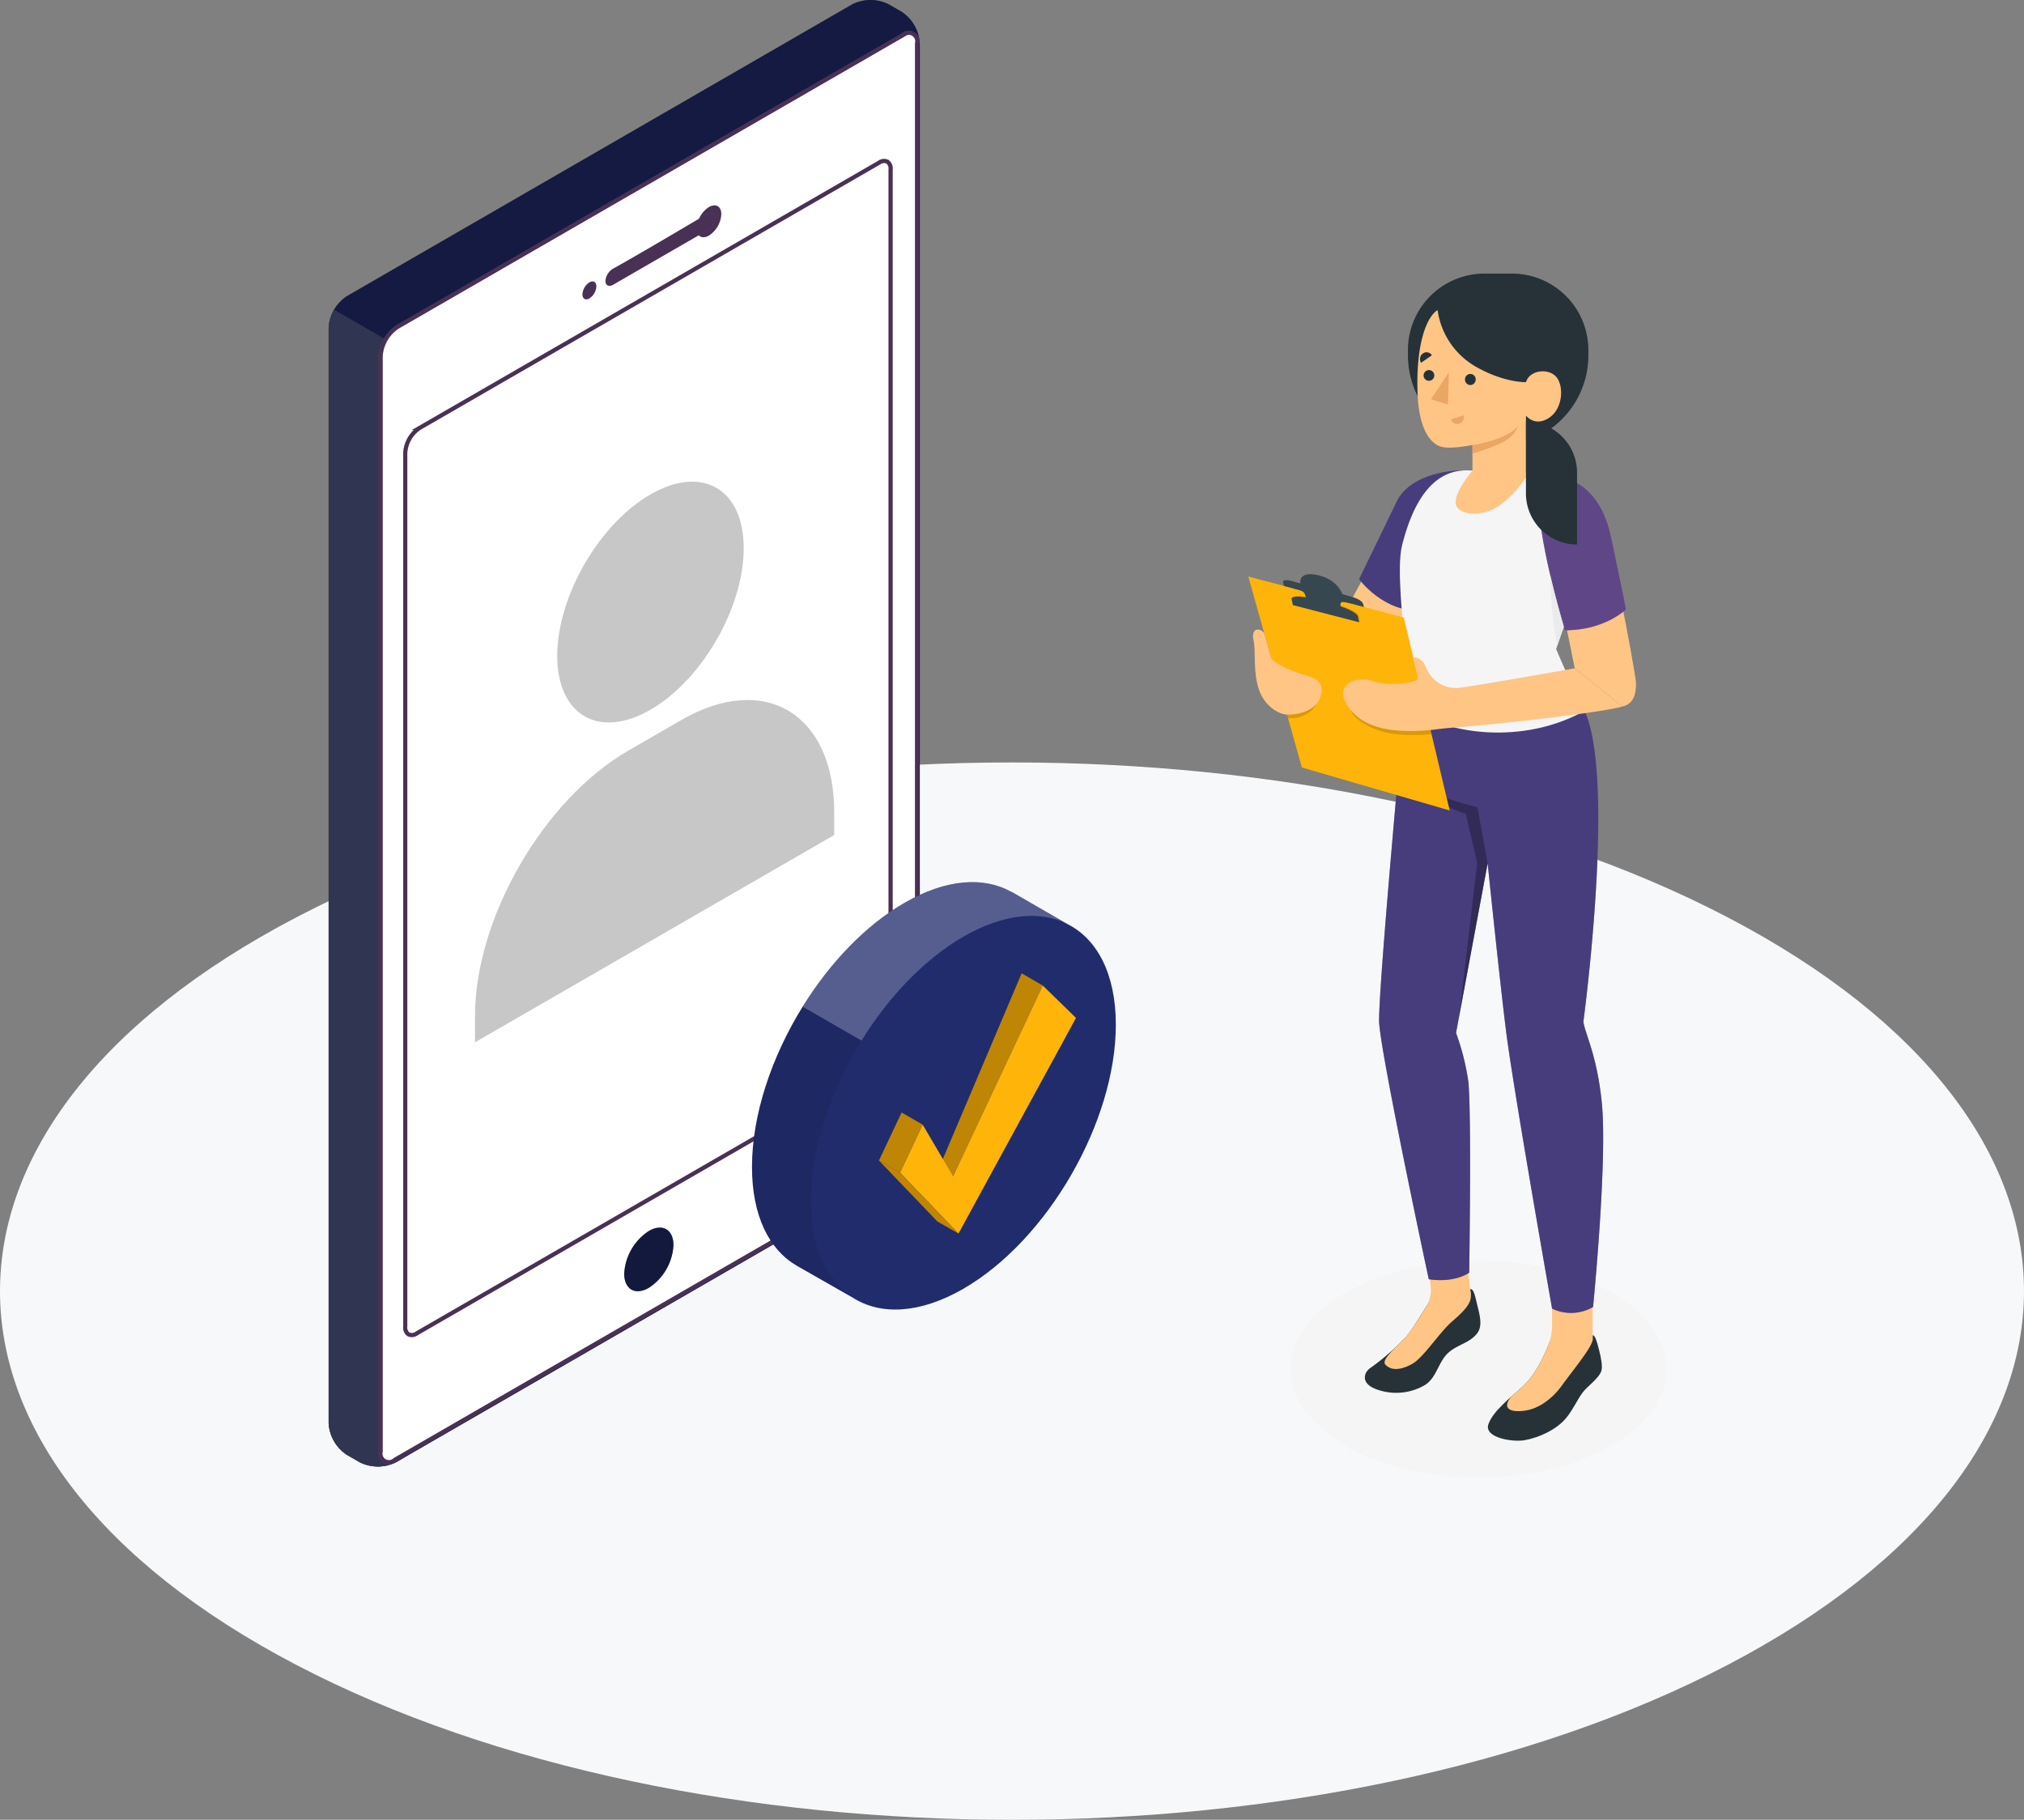 <svg xmlns="http://www.w3.org/2000/svg" width="493.646" height="443.84" viewBox="0 0 493.646 443.84">
  <rect x="0" y="0" width="493.646" height="443.84" fill="#808080" stroke="none"/>
  <g id="Group_38" data-name="Group 38" transform="translate(-412.634 -2550.917)">
    <path id="Path_60" data-name="Path 60" d="M381.768,2272.769c96.391,50.36,252.671,50.36,349.06,0s96.391-132,0-182.347-252.671-50.36-349.06,0S285.378,2222.423,381.768,2272.769Z" transform="translate(103.158 684.217)" fill="#f7f8fa"/>
    <path id="Path_61" data-name="Path 61" d="M591.366,2196.67c25.293,0,45.8-11.826,45.8-26.44s-20.505-26.44-45.8-26.44-45.8,11.84-45.8,26.44S566.071,2196.67,591.366,2196.67Z" transform="translate(181.855 714.597)" fill="#f5f5f5"/>
    <path id="Path_62" data-name="Path 62" d="M377.122,2269.791l-3.048-1.76a9.907,9.907,0,0,1-4.481-7.76v-267.12a9.906,9.906,0,0,1,4.481-7.76l123.193-71.133a9.927,9.927,0,0,1,8.967,0l3.051,1.76a9.907,9.907,0,0,1,4.483,7.773V2190.9a9.906,9.906,0,0,1-4.481,7.76l-123.2,71.133A9.927,9.927,0,0,1,377.122,2269.791Z" transform="translate(123.198 637.729)" fill="#212c6d"/>
    <path id="Path_63" data-name="Path 63" d="M377.122,2269.791l-3.048-1.76a9.907,9.907,0,0,1-4.481-7.76v-267.12a9.906,9.906,0,0,1,4.481-7.76l123.193-71.133a9.927,9.927,0,0,1,8.967,0l3.051,1.76a9.907,9.907,0,0,1,4.483,7.773V2190.9a9.906,9.906,0,0,1-4.481,7.76l-123.2,71.133A9.927,9.927,0,0,1,377.122,2269.791Z" transform="translate(123.198 637.729)" fill="rgba(0,0,0,0.4)"/>
    <path id="Path_64" data-name="Path 64" d="M387.612,1979.49l-16.708-9.64a9.142,9.142,0,0,0-1.312,4.413v267.12a9.907,9.907,0,0,0,4.481,7.76l3.048,1.76a9.924,9.924,0,0,0,8.965,0l1.525-.88Z" transform="translate(123.197 656.617)" fill="#565e90"/>
    <path id="Path_65" data-name="Path 65" d="M387.612,1979.49l-16.708-9.64a9.142,9.142,0,0,0-1.312,4.413v267.12a9.907,9.907,0,0,0,4.481,7.76l3.048,1.76a9.924,9.924,0,0,0,8.965,0l1.525-.88Z" transform="translate(123.197 656.617)" fill="rgba(0,0,0,0.44)"/>
    <path id="Path_66" data-name="Path 66" d="M379.1,2265.188v-267.12a9.267,9.267,0,0,1,4.148-7.187l123.2-71.12h0a2.087,2.087,0,0,1,3.483,2.013v267.107a9.267,9.267,0,0,1-4.148,7.187l-123.2,71.133a2.091,2.091,0,0,1-3.483-2.013Z" transform="translate(126.367 639.746)" fill="#fff"/>
    <path id="Path_67" data-name="Path 67" d="M379.1,2265.188v-267.12a9.267,9.267,0,0,1,4.148-7.187l123.2-71.12h0a2.087,2.087,0,0,1,3.483,2.013v267.107a9.267,9.267,0,0,1-4.148,7.187l-123.2,71.133a2.091,2.091,0,0,1-3.483-2.013Z" transform="translate(126.367 639.746)" fill="none" stroke="#835797" stroke-width="1"/>
    <path id="Path_68" data-name="Path 68" d="M379.1,2265.188v-267.12a9.267,9.267,0,0,1,4.148-7.187l123.2-71.12h0a2.087,2.087,0,0,1,3.483,2.013v267.107a9.267,9.267,0,0,1-4.148,7.187l-123.2,71.133a2.091,2.091,0,0,1-3.483-2.013Z" transform="translate(126.367 639.746)" fill="none" stroke="rgba(0,0,0,0.44)" stroke-width="1"/>
    <path id="Path_69" data-name="Path 69" d="M387.115,2007.737l112.021-64.667a2.014,2.014,0,0,1,2.051-.267,2.037,2.037,0,0,1,.792,1.907V2157.8a7.844,7.844,0,0,1-3.509,6.08L386.45,2228.55a2.014,2.014,0,0,1-2.051.267,2.04,2.04,0,0,1-.792-1.906V2013.817a7.855,7.855,0,0,1,3.509-6.08Z" transform="translate(127.869 647.543)" fill="#fff"/>
    <path id="Path_70" data-name="Path 70" d="M387.115,2007.737l112.021-64.667a2.014,2.014,0,0,1,2.051-.267,2.037,2.037,0,0,1,.792,1.907V2157.8a7.844,7.844,0,0,1-3.509,6.08L386.45,2228.55a2.014,2.014,0,0,1-2.051.267,2.04,2.04,0,0,1-.792-1.906V2013.817a7.855,7.855,0,0,1,3.509-6.08Z" transform="translate(127.869 647.543)" fill="none" stroke="#835797" stroke-width="1"/>
    <path id="Path_71" data-name="Path 71" d="M387.115,2007.737l112.021-64.667a2.014,2.014,0,0,1,2.051-.267,2.037,2.037,0,0,1,.792,1.907V2157.8a7.844,7.844,0,0,1-3.509,6.08L386.45,2228.55a2.014,2.014,0,0,1-2.051.267,2.04,2.04,0,0,1-.792-1.906V2013.817a7.855,7.855,0,0,1,3.509-6.08Z" transform="translate(127.869 647.543)" fill="none" stroke="rgba(0,0,0,0.44)" stroke-width="1"/>
    <path id="Path_72" data-name="Path 72" d="M434.148,2004.4c12.557-7.253,22.74-1.373,22.74,13.133s-10.183,32.133-22.74,39.387-22.741,1.373-22.741-13.133S421.59,2011.65,434.148,2004.4Z" transform="translate(137.136 667.096)" fill="#c7c7c7"/>
    <path id="Path_73" data-name="Path 73" d="M483.977,2068.643c0-23.827-16.728-34.4-37.357-22.493l-12.9,7.453c-20.629,11.907-37.359,40.88-37.359,64.707v6.413l87.616-50.56Z" transform="translate(132.12 680.411)" fill="#c7c7c7"/>
    <path id="Path_74" data-name="Path 74" d="M439.912,1951.173c1.659-.96,3-.187,3,1.733a6.632,6.632,0,0,1-3,5.2c-1.659.96-3,.187-3-1.733A6.653,6.653,0,0,1,439.912,1951.173Z" transform="translate(145.636 650.253)" fill="#835797"/>
    <path id="Path_75" data-name="Path 75" d="M439.912,1951.173c1.659-.96,3-.187,3,1.733a6.632,6.632,0,0,1-3,5.2c-1.659.96-3,.187-3-1.733A6.653,6.653,0,0,1,439.912,1951.173Z" transform="translate(145.636 650.253)" fill="rgba(0,0,0,0.44)"/>
    <path id="Path_76" data-name="Path 76" d="M422.133,1965.736c6.1-3.373,16.991-9.853,23.007-13.387,1.023-.6,1.849-.187,1.849.92a4,4,0,0,1-1.857,3.094l-23.047,13.307c-1.025.587-1.857.173-1.857-.947A3.818,3.818,0,0,1,422.133,1965.736Z" transform="translate(140.076 650.691)" fill="#835797"/>
    <path id="Path_77" data-name="Path 77" d="M422.133,1965.736c6.1-3.373,16.991-9.853,23.007-13.387,1.023-.6,1.849-.187,1.849.92a4,4,0,0,1-1.857,3.094l-23.047,13.307c-1.025.587-1.857.173-1.857-.947A3.818,3.818,0,0,1,422.133,1965.736Z" transform="translate(140.076 650.691)" fill="rgba(0,0,0,0.44)"/>
    <path id="Path_78" data-name="Path 78" d="M417.711,1964.909c.932-.547,1.687-.107,1.687.973a3.752,3.752,0,0,1-1.687,2.92c-.931.533-1.687.093-1.687-.973A3.715,3.715,0,0,1,417.711,1964.909Z" transform="translate(138.675 654.891)" fill="#835797"/>
    <path id="Path_79" data-name="Path 79" d="M417.711,1964.909c.932-.547,1.687-.107,1.687.973a3.752,3.752,0,0,1-1.687,2.92c-.931.533-1.687.093-1.687-.973A3.715,3.715,0,0,1,417.711,1964.909Z" transform="translate(138.675 654.891)" fill="rgba(0,0,0,0.44)"/>
    <path id="Path_80" data-name="Path 80" d="M429.664,2138.566c3.317-1.92,6.008-.36,6.008,3.466a13.26,13.26,0,0,1-6.008,10.4c-3.317,1.92-6.008.373-6.008-3.467A13.284,13.284,0,0,1,429.664,2138.566Z" transform="translate(141.219 712.581)" fill="#212c6d"/>
    <path id="Path_81" data-name="Path 81" d="M429.664,2138.566c3.317-1.92,6.008-.36,6.008,3.466a13.26,13.26,0,0,1-6.008,10.4c-3.317,1.92-6.008.373-6.008-3.467A13.284,13.284,0,0,1,429.664,2138.566Z" transform="translate(141.219 712.581)" fill="rgba(0,0,0,0.44)"/>
    <path id="Path_82" data-name="Path 82" d="M524.03,2084.806l-13.509-7.8h-.028l-.14-.08-.015.027c-6.719-3.8-15.928-3.24-26.131,2.653-9.545,5.507-18.251,14.693-24.815,25.307-7.587,12.24-12.359,26.4-12.359,39.093,0,11.84,4.143,20.16,10.848,24.04v.027l.041.013,13.717,7.827c6.773,4.32,16.337,3.933,26.947-2.187,20.535-11.853,37.183-40.693,37.184-64.4C535.771,2096.979,531.254,2088.472,524.03,2084.806Z" transform="translate(149.011 691.514)" fill="#212c6d"/>
    <path id="Path_83" data-name="Path 83" d="M471.371,2168.17l-13.452-7.693-.043-.013v-.013c-6.705-3.88-10.843-12.2-10.843-24.04,0-12.693,4.769-26.853,12.359-39.08l14.351,8.267c-7.589,12.24-12.345,26.373-12.345,39.053C461.4,2155.97,465.185,2164.076,471.371,2168.17Z" transform="translate(149.011 699.11)" opacity="0.1"/>
    <path id="Path_84" data-name="Path 84" d="M520.662,2084.656c-6.621-3.213-15.459-2.4-25.165,3.187-9.553,5.533-18.264,14.72-24.843,25.36l-14.351-8.28c6.564-10.64,15.275-19.813,24.815-25.307,10.2-5.894,19.413-6.453,26.132-2.667l.015-.027.14.08h.028Z" transform="translate(152.101 691.517)" fill="#fff" opacity="0.24"/>
    <path id="Path_85" data-name="Path 85" d="M506.55,2094.2l-5.148-2.973-20.173,47.533,3.44,1.987Z" transform="translate(160.41 697.077)" fill="#bf8605"/>
    <path id="Path_86" data-name="Path 86" d="M480.932,2119.663l-5.149-2.973-5.528,11.707,5.148,2.973Z" transform="translate(156.752 705.563)" fill="#bf8605"/>
    <path id="Path_87" data-name="Path 87" d="M488.365,2153.953l-14.249-14.84,5.528-11.707,7.395,12.6,21.881-46.547,8.111,7.906Z" transform="translate(158.039 697.82)" fill="#ffb40a"/>
    <path id="Path_88" data-name="Path 88" d="M470.255,2125.47l5.148,2.973,14.249,14.84-5.145-2.947Z" transform="translate(156.752 708.49)" fill="#bf8605"/>
    <path id="Path_89" data-name="Path 89" d="M589.024,2005.19a22.006,22.006,0,0,0,22-22.013v-1.293a18.656,18.656,0,0,0-18.648-18.653h-6.709a18.656,18.656,0,0,0-18.648,18.653v1.293A22.007,22.007,0,0,0,589.024,2005.19Z" transform="translate(189.007 654.41)" fill="#263238"/>
    <path id="Path_90" data-name="Path 90" d="M569.005,2160.84a59.013,59.013,0,0,1-8.4,7.293,3.543,3.543,0,0,0-1.165,1.213c-.4.813-1.012,2.853,2.743,4.16a13.9,13.9,0,0,0,11.583-1.106c3.083-1.933,3.221-5.947,6.129-8.227,2.156-1.706,4.848-2.133,6.591-4.346,1.213-1.547.9-3.6.264-6.147-.689-2.773-1.008-4.88-1.928-4.667l.152,1.28c-1.145,1.827-7.087,2.373-9.731,1.107C575.247,2151.4,570.672,2159.014,569.005,2160.84Z" transform="translate(186.381 716.333)" fill="#263238"/>
    <path id="Path_91" data-name="Path 91" d="M565.2,2165.41v-.013c.892-.827,1.767-1.667,2.605-2.587a71.415,71.415,0,0,0,4.847-7.147,7.994,7.994,0,0,0,1.357-5.107c-.207-1.92-.739-6.84-.739-6.84l9.412-.667,1.095,9.227c.227,2.094-1.5,3.947-4.564,6.587s-6.953,8.8-9.725,10.347-4.756,1.493-5.939.693C562.332,2169.09,562.212,2168.463,565.2,2165.41Z" transform="translate(187.581 714.35)" fill="#ffc585"/>
    <path id="Path_92" data-name="Path 92" d="M597.3,2158.866v-1.413c-.557,1.653-3.145,8.8-7.071,12.373-3.12,2.854-7.376,6.134-8.459,9.307-1.125,3.307,5.924,4.413,8.837,3.893,3.388-.6,7.769-2.52,10.155-5.453,1.676-2.053,2.745-4.507,3.943-6.12s3.957-3.427,4.605-5.307c.356-1.027-.068-3.28-.567-5.187-.459-1.76-.956-3.68-1.553-3.507,0,.213,0,1.08,0,1.08-.717.787-2.7,1.573-4.945,1.667C600.8,2160.253,597.284,2159.96,597.3,2158.866Z" transform="translate(193.882 719.147)" fill="#263238"/>
    <path id="Path_93" data-name="Path 93" d="M586.233,2174.36c.968-.867,1.941-1.707,2.824-2.52,2.743-2.493,4.832-6.733,6.033-9.626a13.622,13.622,0,0,0,1.037-5.213v-5.64h9.892v9.427l-.049.027c-.476,2.053-5.015,7.52-7.595,11.094-1.728,2.387-5.015,5.427-8.939,5.947C585.717,2178.36,583.814,2177.187,586.233,2174.36Z" transform="translate(195.051 717.12)" fill="#ffc585"/>
    <path id="Path_94" data-name="Path 94" d="M611.856,2043.823c7.669,16.747-.276,75.747-.276,75.747.231,2.72,3.339,8.066,4.5,20.026,1.367,14.146-2.147,49.627-2.147,49.627a10.693,10.693,0,0,1-10,.4s-9.427-53.454-11.2-67.507c-1.547-12.267-4.516-41.093-4.516-41.093l-7.708,41.36a58.265,58.265,0,0,1,3.011,11.96c.8,8.267.2,46.506.2,46.506s-3.381,2.573-9.86,1.613c0,0-11.221-52.333-12.089-62.28-.517-5.947,6.256-78.814,6.256-78.814Z" transform="translate(187.247 680.457)" fill="#835797"/>
    <path id="Path_95" data-name="Path 95" d="M611.856,2043.823c7.669,16.747-.276,75.747-.276,75.747.231,2.72,3.339,8.066,4.5,20.026,1.367,14.146-2.147,49.627-2.147,49.627a10.693,10.693,0,0,1-10,.4s-9.427-53.454-11.2-67.507c-1.547-12.267-4.516-41.093-4.516-41.093l-7.708,41.36a58.265,58.265,0,0,1,3.011,11.96c.8,8.267.2,46.506.2,46.506s-3.381,2.573-9.86,1.613c0,0-11.221-52.333-12.089-62.28-.517-5.947,6.256-78.814,6.256-78.814Z" transform="translate(187.247 680.457)" fill="#212c6d" opacity="0.6"/>
    <path id="Path_96" data-name="Path 96" d="M586.046,2076.2l-2.489-13.693s-10.532-2.187-15.309-6.667c0,0,5.012,6.227,12.456,8.267l2.8,11.987-4.4,37.4Z" transform="translate(189.416 685.28)" opacity="0.3"/>
    <path id="Path_97" data-name="Path 97" d="M613.036,2042.6c-.079-1.093-2.137-12.827-3.553-19.387l-13.788,4.227,2.451,12.067,11.617,9.32C613.4,2048.1,613.115,2043.69,613.036,2042.6Z" transform="translate(198.565 674.403)" fill="#ffc585"/>
    <path id="Path_98" data-name="Path 98" d="M560.319,2019.21l-6.517,11.947,10.137,8.68,9.285-14.72Z" transform="translate(184.601 673.07)" fill="#ffc585"/>
    <path id="Path_99" data-name="Path 99" d="M583.344,1999.23c-6.463.067-13.58,2.427-16.031,7.493s-9.229,19.04-9.229,19.04,6.033,8.2,15.095,7.613Z" transform="translate(186.028 666.41)" fill="#835797"/>
    <path id="Path_100" data-name="Path 100" d="M583.344,1999.23c-6.463.067-13.58,2.427-16.031,7.493s-9.229,19.04-9.229,19.04,6.033,8.2,15.095,7.613Z" transform="translate(186.028 666.41)" fill="#212c6d" opacity="0.6"/>
    <path id="Path_101" data-name="Path 101" d="M594.241,1999.47l5.377.213c5.855,1.414,7.965,5.427,10.424,10.614a16.849,16.849,0,0,1,.465,12.68l-6.851,19.813s3.207,7.76,6.931,15.08c-17.192,9.6-38.661,4.547-43.831-2.453-.219-1.48.079-8.173-.339-15.8-.444-8.12-1.56-17.293-.283-22.307,2.371-9.32,6.812-18.08,15.652-18.08Z" transform="translate(188.514 666.41)" fill="#f5f5f5"/>
    <path id="Path_102" data-name="Path 102" d="M591.206,1999.57c5.867.827,14.483,2.013,17.452,15.96,3.011,14.133,3.589,17.493,3.589,17.493s-5.131,5.12-14.864,5.08C597.383,2038.1,588.8,2010.343,591.206,1999.57Z" transform="translate(196.926 666.523)" fill="#835797"/>
    <path id="Path_103" data-name="Path 103" d="M591.206,1999.57c5.867.827,14.483,2.013,17.452,15.96,3.011,14.133,3.589,17.493,3.589,17.493s-5.131,5.12-14.864,5.08C597.383,2038.1,588.8,2010.343,591.206,1999.57Z" transform="translate(196.926 666.523)" fill="#483d7d" opacity="0.6"/>
    <path id="Path_104" data-name="Path 104" d="M596.364,2030.94c-1.08-3.707-2.227-7.933-3.3-12.48,0,0,.043,9.907,1.735,17.013Z" transform="translate(197.687 672.82)" fill="#ebebeb"/>
    <path id="Path_105" data-name="Path 105" d="M573.676,1969.91c-2.324,1.373-5.2,7.213-4.913,19.467.24,10.387,3.607,12.96,5.3,13.693s4.951.293,8.12-.24v6.24s-4.38,5.08-4.1,7.947,6.325,3.533,10.424.733a26.426,26.426,0,0,0,6.727-7.04v-15.067s2.14,2.853,5.64.533,3.632-8.08,1.6-10.133-6.42-1.414-7.237,1.44c0,0-5.055.187-11.784-3.52A18.9,18.9,0,0,1,573.676,1969.91Z" transform="translate(189.581 656.637)" fill="#ffc585"/>
    <path id="Path_106" data-name="Path 106" d="M577.456,1982.884a1.328,1.328,0,0,0,1.236,1.413,1.342,1.342,0,0,0,1.372-1.293,1.306,1.306,0,1,0-2.608-.12Z" transform="translate(192.485 660.529)" fill="#263238"/>
    <path id="Path_107" data-name="Path 107" d="M577.951,1989.16l-3.033.96a1.558,1.558,0,0,0,1.972,1.093A1.664,1.664,0,0,0,577.951,1989.16Z" transform="translate(191.639 663.053)" fill="#eaa663"/>
    <path id="Path_108" data-name="Path 108" d="M569.489,1980.19l2.643-1.84a1.547,1.547,0,0,0-2.195-.44A1.687,1.687,0,0,0,569.489,1980.19Z" transform="translate(189.742 659.21)" fill="#263238"/>
    <path id="Path_109" data-name="Path 109" d="M569.88,1982.174a1.307,1.307,0,1,0,1.372-1.293A1.33,1.33,0,0,0,569.88,1982.174Z" transform="translate(189.959 660.293)" fill="#263238"/>
    <path id="Path_110" data-name="Path 110" d="M575.587,1981.29l-.208,7.853-4.137-1.28Z" transform="translate(190.414 660.43)" fill="#eaa663"/>
    <path id="Path_111" data-name="Path 111" d="M578.82,1995.88c3.34-.44,10.212-2.413,11.283-5.12a7.03,7.03,0,0,1-2.408,3.467c-2.053,1.76-8.873,3.733-8.873,3.733v-2.08Z" transform="translate(192.94 663.587)" fill="#eaa663"/>
    <path id="Path_112" data-name="Path 112" d="M537.823,2018.65l37.917,9.987,11.192,47.067-36.049-10.48Z" transform="translate(179.274 672.883)" fill="#ffb40a"/>
    <path id="Path_113" data-name="Path 113" d="M552.067,2042.01c-.351.96-2.427,3.626-6.84,3.413l-.545-1.947Z" transform="translate(181.561 680.67)" opacity="0.15"/>
    <path id="Path_114" data-name="Path 114" d="M556.577,2043.11c.167,1.253,2.747,3.573,7.1,5.027,4.96,1.654,12.571.787,12.571.787l-.683-2.347Z" transform="translate(185.526 681.037)" opacity="0.15"/>
    <path id="Path_115" data-name="Path 115" d="M546.23,2024.275s-.14-.64-.313-1.44,2.052-.827,4.971-.08l5.587,1.453c2.917.76,5.423,2.013,5.6,2.813l.312,1.454Z" transform="translate(181.969 674.071)" opacity="0.15"/>
    <path id="Path_116" data-name="Path 116" d="M544.18,2020.155c-.111-.493.792-.627,2.013-.293l2.212.613s-.66-3.12,4.249-2.027,5.981,4.64,5.981,4.64,1.057.307,2.363.667,2.487,1.08,2.641,1.573l.279.906-19.532-5.147S544.29,2020.662,544.18,2020.155Z" transform="translate(181.39 672.738)" fill="#37474f"/>
    <path id="Path_117" data-name="Path 117" d="M546.337,2021c1.789.427,2.533.667,2.8,1.893.307,1.413.431,2.44.431,2.44l8.645,2.28s-.417-1.773-.551-2.467.161-1.12,1.536-.747l.117-.56-13.545-3.44Z" transform="translate(181.923 673.467)" fill="#37474f"/>
    <path id="Path_118" data-name="Path 118" d="M546.052,2024.388s-.14-.653-.312-1.453,2.051-.827,4.969-.067l5.587,1.44c2.919.76,5.424,2.026,5.6,2.827l.312,1.44Z" transform="translate(181.91 674.105)" fill="#37474f"/>
    <path id="Path_119" data-name="Path 119" d="M623.275,2045.414l-11.616-9.32s-25.669,4.573-28.687,4.813a7.9,7.9,0,0,1-7.516-4.854c-1.151-2.96-3.176-2.6-3.176-2.6l1.179,4.96c.284,1.2-6.945,2.173-10.953.827s-9.815.613-6.219,6.067,10.587,6.093,15.445,6.093a50.662,50.662,0,0,0,6.073-.4c1.571-.213,3.135-.36,4.715-.48C592.459,2049.813,618.758,2046.84,623.275,2045.414Z" transform="translate(185.053 677.813)" fill="#ffc585"/>
    <path id="Path_120" data-name="Path 120" d="M541.395,2029.181s1.359,4.853,1.683,6,4.733,3.253,7.52,4.027,5.835,1.667,4.517,5.573c-1.217,3.586-5.8,4.413-8.139,4.307s-5.532-2.333-6.792-5.934c-1.605-4.586-.74-9.493-1.379-12.173S540,2027.581,541.395,2029.181Z" transform="translate(179.558 676.112)" fill="#ffc585"/>
    <path id="Path_121" data-name="Path 121" d="M601.071,2020.283a12.47,12.47,0,0,1-12.467-12.467V1990.31a12.47,12.47,0,0,1,12.467,12.467Z" transform="translate(196.201 663.437)" fill="#263238"/>
  </g>
</svg>
